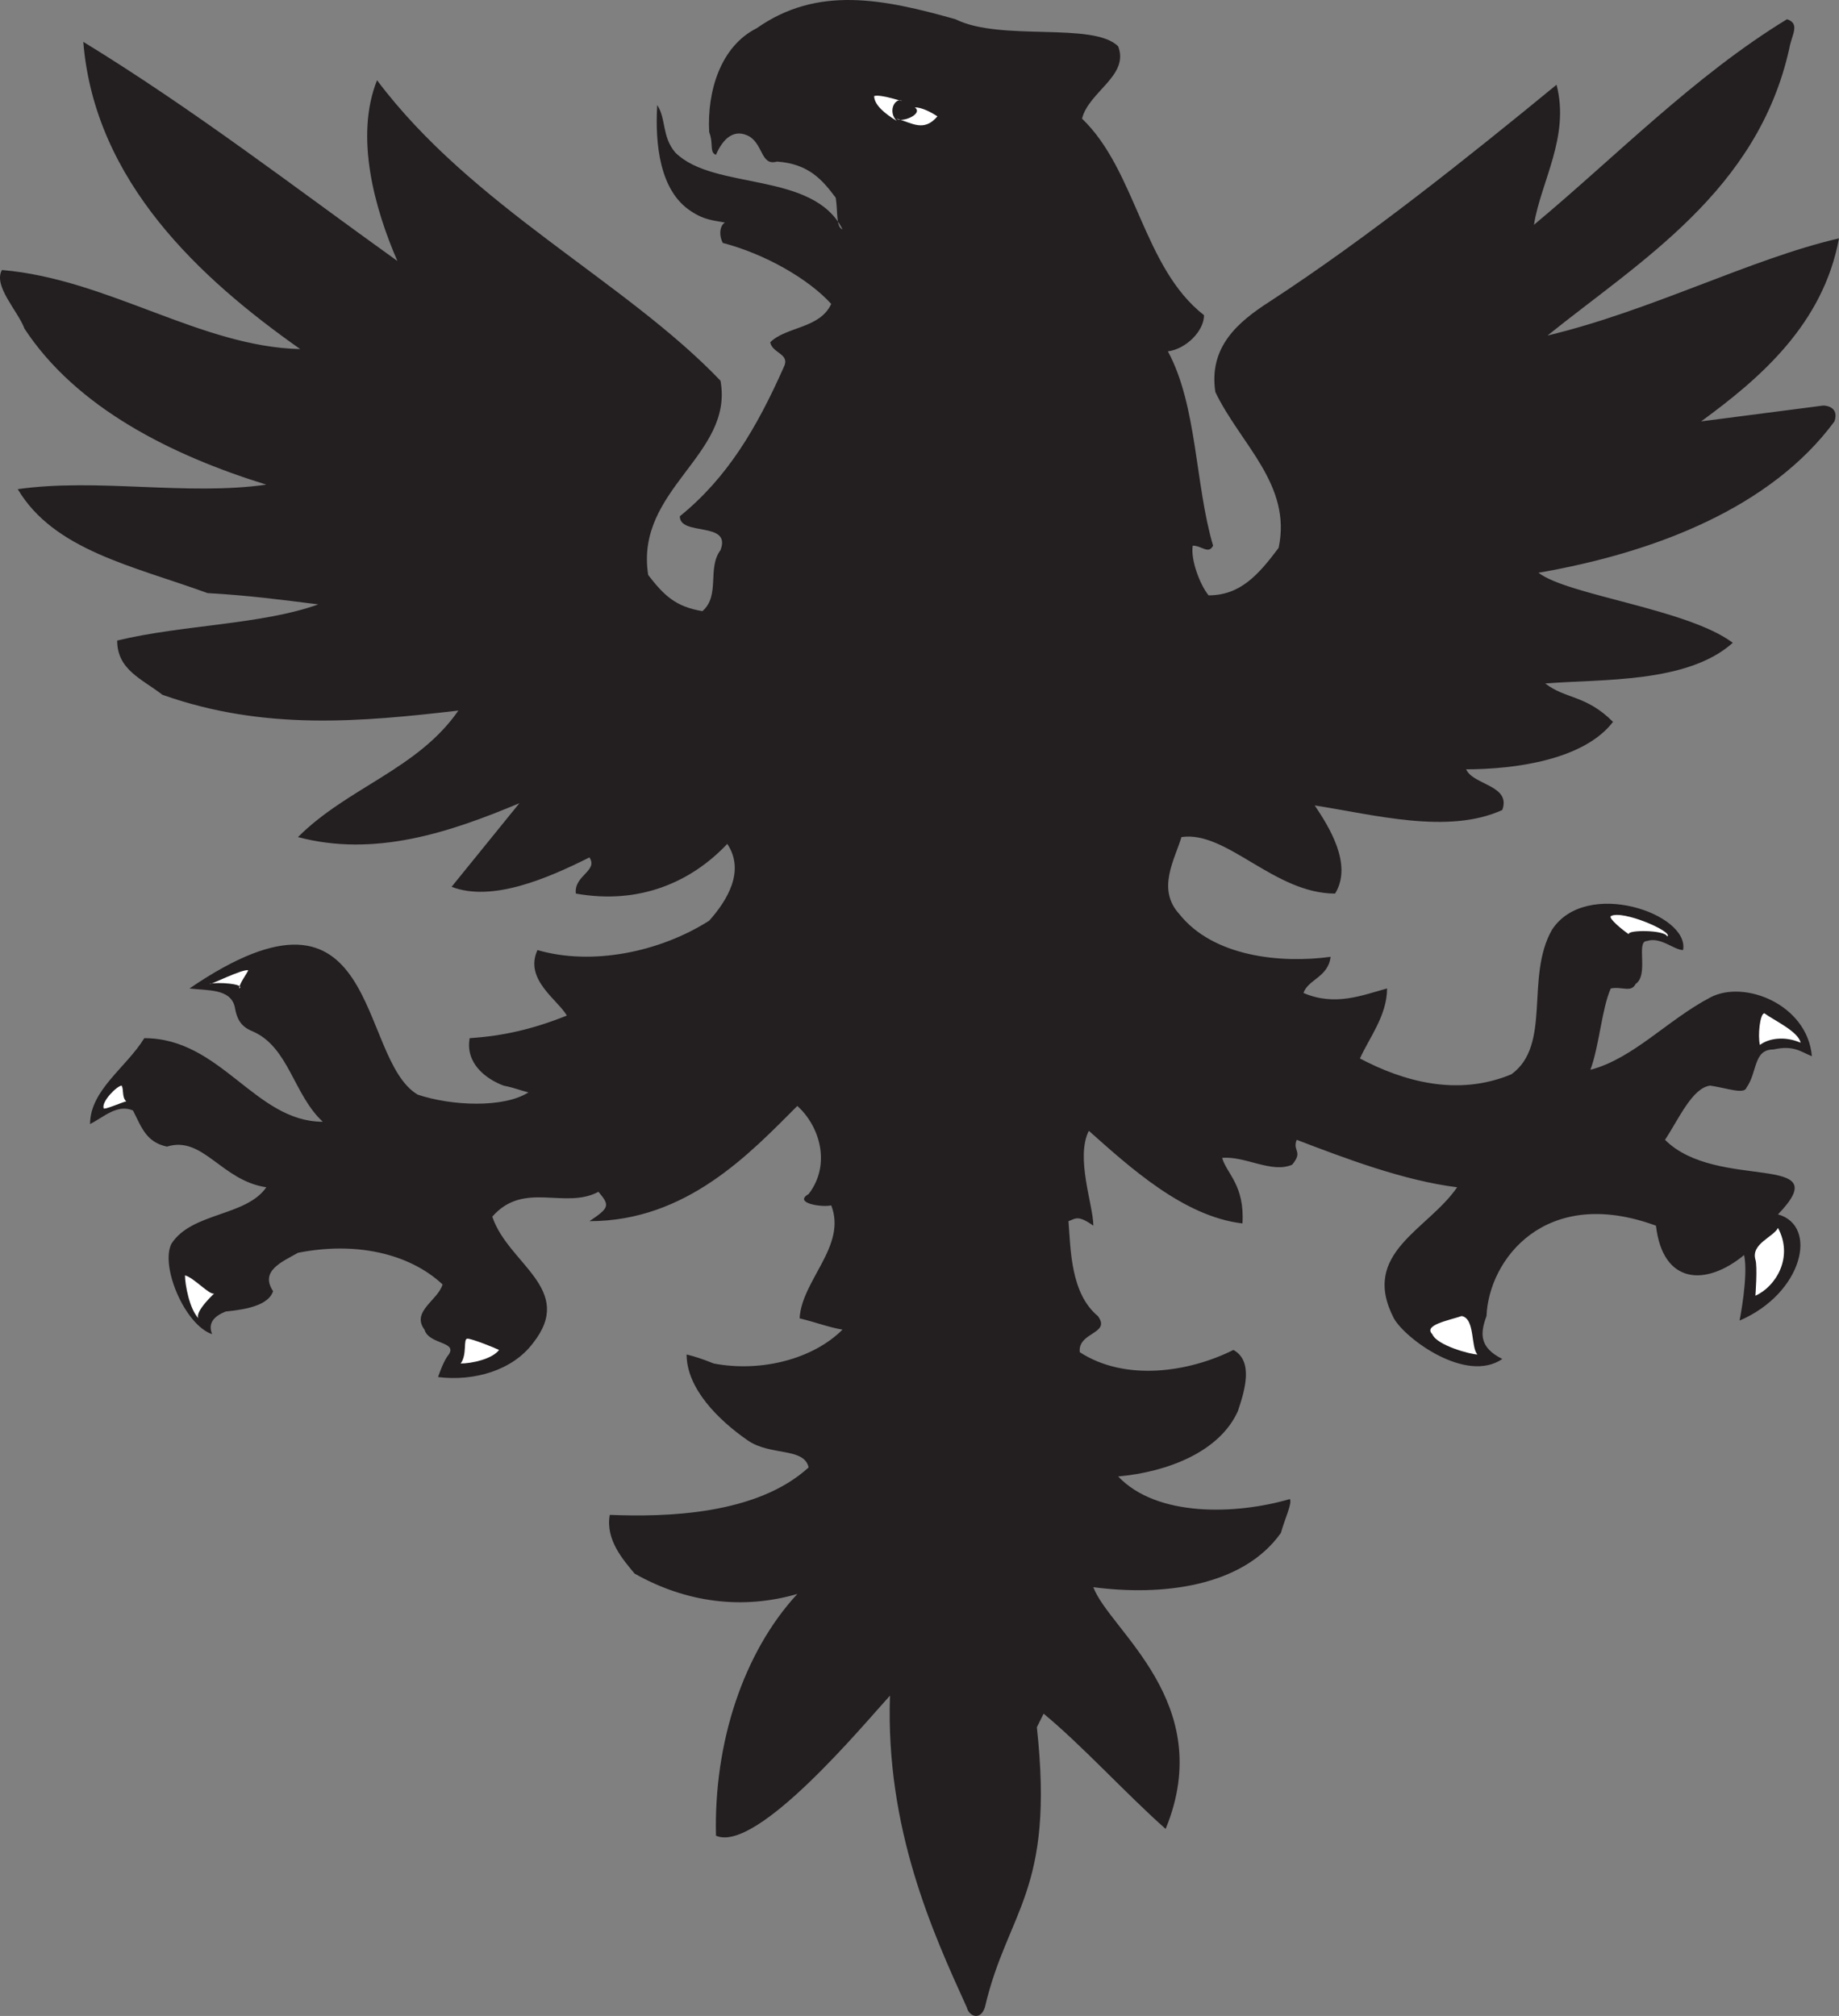 <svg xmlns="http://www.w3.org/2000/svg" width="610.399" height="669.225"><rect width="100%" height="100%" fill="#808080" stroke="none"/><path fill="#231f20" fill-rule="evenodd" d="M320.899 666.385c.75 3 4.5 4.5 6 0 7.5-32.25 23.25-38.25 17.25-93l2.25-4.5c12.75 10.5 27.75 27 40.5 38.25 17.25-42-18.75-66-24-80.25 22.5 3 49.5 0 62.25-18 1.5-5.25 3.75-9.75 3-11.25-18 5.25-44.25 6-57-7.5 16.5-1.5 33.75-8.25 39.75-21.75 2.25-6.75 5.25-16.5-1.5-20.25-15 7.5-36 10.5-51 .75-.75-6.75 10.5-6 6-12-9-7.5-9-21.75-9.75-31.5 2.25-.75 3-2.25 8.25 1.5 0-6.75-6-22.5-1.5-31.5 13.5 12 31.5 28.5 51 30.75.75-12.75-5.25-16.5-6.75-21.75 7.5-.75 16.5 5.25 23.25 2.25 3.75-4.5 0-4.5 1.5-8.25 15.75 6 35.25 13.5 53.25 15.75-9.75 14.25-32.25 21.75-21 43.5 3.75 6.75 24 21.75 36 13.5-7.5-3.75-7.5-8.25-5.25-14.25.75-18.75 19.5-43.5 56.25-30 2.25 19.5 16.5 20.25 29.25 9.75 1.5 6.75-1.5 21.75-1.5 21.75 21-9 26.25-31.5 12.75-35.25 20.25-21-20.25-7.5-37.5-24.75 4.5-6.75 9-17.25 15-18 5.25.75 11.25 3 12 .75 3.75-5.25 2.25-12.75 9-12.75 6.75-1.5 9 .75 12.75 2.25-1.5-17.25-22.5-25.5-33.75-19.5-14.25 7.5-25.5 20.25-39.75 24 3-8.25 3.75-20.25 6.75-27 3.75-.75 6.75 1.5 8.25-1.5 4.5-3 0-14.25 3.75-14.25 4.5-1.5 9 3 12 3 2.25-12-32.25-24-43.5-6.75-9 15.75 0 38.25-13.5 48-18 7.5-36 2.25-50.25-5.25 3-6.75 9-14.25 9-23.25-8.25 2.25-17.25 6-27.75 1.5 1.5-4.5 8.25-5.25 9-12-16.5 2.25-39 0-50.25-14.25-7.5-8.25-1.5-18 .75-25.5 15-2.25 30.75 18.75 51 18.75 6-9.75-2.25-22.5-6.75-29.25 19.5 3 44.25 9.75 62.25 1.5 3-8.25-9.75-8.25-12-13.5 15.75 0 39-3 48.75-15.75-9-9-15.75-7.5-22.5-12.75 18.75-1.5 47.25 0 62.25-13.5-15-11.25-54.75-15.75-64.5-23.25 39-6.75 77.25-21.75 98.25-50.25 1.5-4.5-2.25-5.25-3.75-5.25l-40.5 5.25c19.5-14.25 40.5-32.25 45.75-60.75-29.25 6.75-62.25 24-96.75 32.25 30.75-24.75 69.75-48 80.25-95.25.75-4.5 3.75-8.25-.75-9.75-30.75 18.75-57 45.75-84 68.25 2.25-14.25 12-29.25 7.5-46.5-29.25 24-63 51-95.25 72-10.5 6.75-20.25 15-18 30 8.25 17.25 25.5 30.75 21 51.75-6.75 9-12.75 15.75-23.25 15.75-3-3.75-6-12-5.25-16.5 3 0 5.25 3 6.75 0-6-20.25-5.25-46.5-15-64.5 6-.75 12-6.75 12-12-20.25-15.75-22.5-48-40.5-65.25 2.25-9 15.75-14.25 12-24-8.25-8.25-39-1.5-54-9-24-6.75-45.75-11.25-66 3-12 6-16.5 21-15.75 34.5 1.5 3.75 0 6.75 2.25 7.5 2.25-5.25 6-9 11.25-6 4.5 3 3.75 9.75 9 8.25 10.5.75 15 6 19.5 12 .75 4.5 0 9.75 2.25 10.5-9.75-19.5-42.75-12.75-55.5-25.5-4.5-5.25-3-11.25-6-15.75-.75 12.75.75 28.5 11.25 35.25 4.5 3 7.5 3 11.25 3.75-1.5.75-2.25 3.75-.75 6.75 14.25 3.75 28.5 12 36 20.25-3.75 8.25-15 7.5-20.25 12.75.75 3.75 6.75 3.75 4.5 8.25-9 20.25-18.75 36.75-34.5 49.5 0 6.75 17.25 1.5 13.5 11.25-4.5 6 0 15-6 20.25-9-1.5-12.75-5.25-18-12-4.5-28.5 28.5-39.75 24-64.5-31.5-33-82.5-57.75-114-99.75-7.5 18.75-.75 42.75 6.75 60-34.5-24.75-67.5-50.25-104.25-72.75 3.75 46.5 39 78.75 72 102-33-.75-63.75-23.25-99-26.25-3 5.25 5.25 13.5 7.5 19.5 17.25 26.25 48.75 42 80.25 51.75-26.25 3.75-56.25-2.25-82.5 1.5 12 20.25 38.25 25.5 63 34.5 13.5.75 24.75 2.25 36.75 3.75-18.75 6.75-45 6.75-66.75 12 0 9.75 8.25 12.75 15 18 33.75 12 66 9 98.25 5.25-13.5 19.5-36.75 25.5-53.25 42 25.5 6.75 50.25-1.5 73.5-11.25l-22.5 27.75c13.5 5.25 32.25-3 45.75-9.75 3 4.5-5.25 6-4.5 12 21 3.75 38.25-3.75 50.25-16.5 6 9 0 18.75-6 25.5-16.5 10.5-39 15-57 9.75-4.5 9.75 6.75 16.5 9.75 21.75-11.25 4.5-21 6.75-32.25 7.5-1.5 8.25 5.25 13.5 11.25 15.75 3.75.75 5.25 1.5 8.25 2.25-8.25 5.25-25.5 4.5-36.75.75-20.25-12-12-78.75-75.75-35.25 6 .75 13.5 0 15 6 .75 4.5 2.25 6.75 6 8.25 12 5.25 13.5 21 23.25 30-22.5 0-33.75-27.75-59.25-27.75-6 9.75-18 17.25-18 28.5 4.5-2.25 9-6.75 14.25-4.5 3 6 4.5 10.5 11.25 12 12-3.75 18 11.25 33 13.5-6.75 9.75-24.75 8.25-31.5 18.75-3.75 7.5 4.5 27 13.5 30-1.5-3.75.75-6 4.5-7.5 7.5-.75 14.25-2.25 15.75-6.75-4.5-6.75 3-9.75 8.25-12.75 18.75-3.75 36.75 0 48 10.5-1.5 5.25-10.5 9-6 15 1.5 5.25 12 3.75 7.5 9-1.5 2.25-3 6.75-3 6.75 12 1.5 24.75-2.25 31.5-11.25 14.25-18-8.25-26.25-13.5-42 10.5-12 24-2.25 35.25-8.25 3.75 4.5 3.75 5.25-3 9.75 32.25 0 53.25-22.5 69-38.25 7.5 6.75 11.25 19.5 3.75 29.25-5.25 3 4.5 4.5 7.5 3.75 5.25 13.5-9.75 24.75-10.5 37.5 6 1.5 9.75 3 14.25 3.75-9.75 9.75-27 14.25-42.75 11.25-3.75-1.5-6-2.25-9-3 0 11.25 10.5 21.75 20.25 28.5 7.5 5.25 18.75 2.25 20.25 9-17.25 15.75-47.25 16.5-66 15.75-1.5 8.25 4.5 15 8.25 19.5 17.25 9.75 36 12 54 6.75-18 19.5-27.75 49.5-27 80.25 13.5 6 49.5-37.5 57.75-46.5-1.5 44.25 14.25 78.75 25.5 103.5"/><path fill="#fff" fill-rule="evenodd" d="M297.649 40.135c-3-3-.75-7.5 1.5-6.75 1.5.75-6.75-2.25-9-1.5 0 3 3.75 6 7.5 8.25"/><path fill="#fff" fill-rule="evenodd" d="M311.149 38.635c-2.25-1.5-5.25-3-7.5-3 3 2.25-4.5 5.25-6 3.75 5.25 1.5 9 4.5 13.5-.75m229.5 271.5c-.75-1.5 12-1.5 12.75.75 2.25-1.5-15-9-18.75-6.75-.75.75 3.75 4.5 6 6m-498.75 55.5c-1.5-1.5-.75-3.75-1.5-5.25-1.5 0-6.75 5.25-6 7.5 0 .75 6.75-2.25 7.5-2.25m37.5-37.5c0-1.5 2.25-4.5 3-6-1.5-.75-13.5 5.25-12.75 4.5 2.25-.75 12 0 9.75 1.5m504.75 18.75c3-2.25 8.25-3 13.5-.75-.75-3.75-9-7.5-12-9.75-1.5 0-2.25 7.5-1.5 10.5m-1.5 83.25c6.75-3 12.75-12.75 7.5-22.5-1.5 3-9 5.25-7.5 10.5.75 2.25 0 12 0 12m-516.75 7.5c-1.5-2.25 6-9 5.25-8.25-1.5.75-6.75-5.25-9.75-6 0 3 1.5 11.25 4.5 14.25m409.5 5.25c1.5 3.75 12.75 6.75 15 6.75-2.25-2.25-.75-12-5.25-12.75-4.5 1.5-12.75 3-9.75 6m-322.5 9.75c3.75 0 10.5-1.5 12.75-4.5-1.5-.75-9-3.75-10.5-3.75s0 5.25-2.25 8.25"/></svg>
